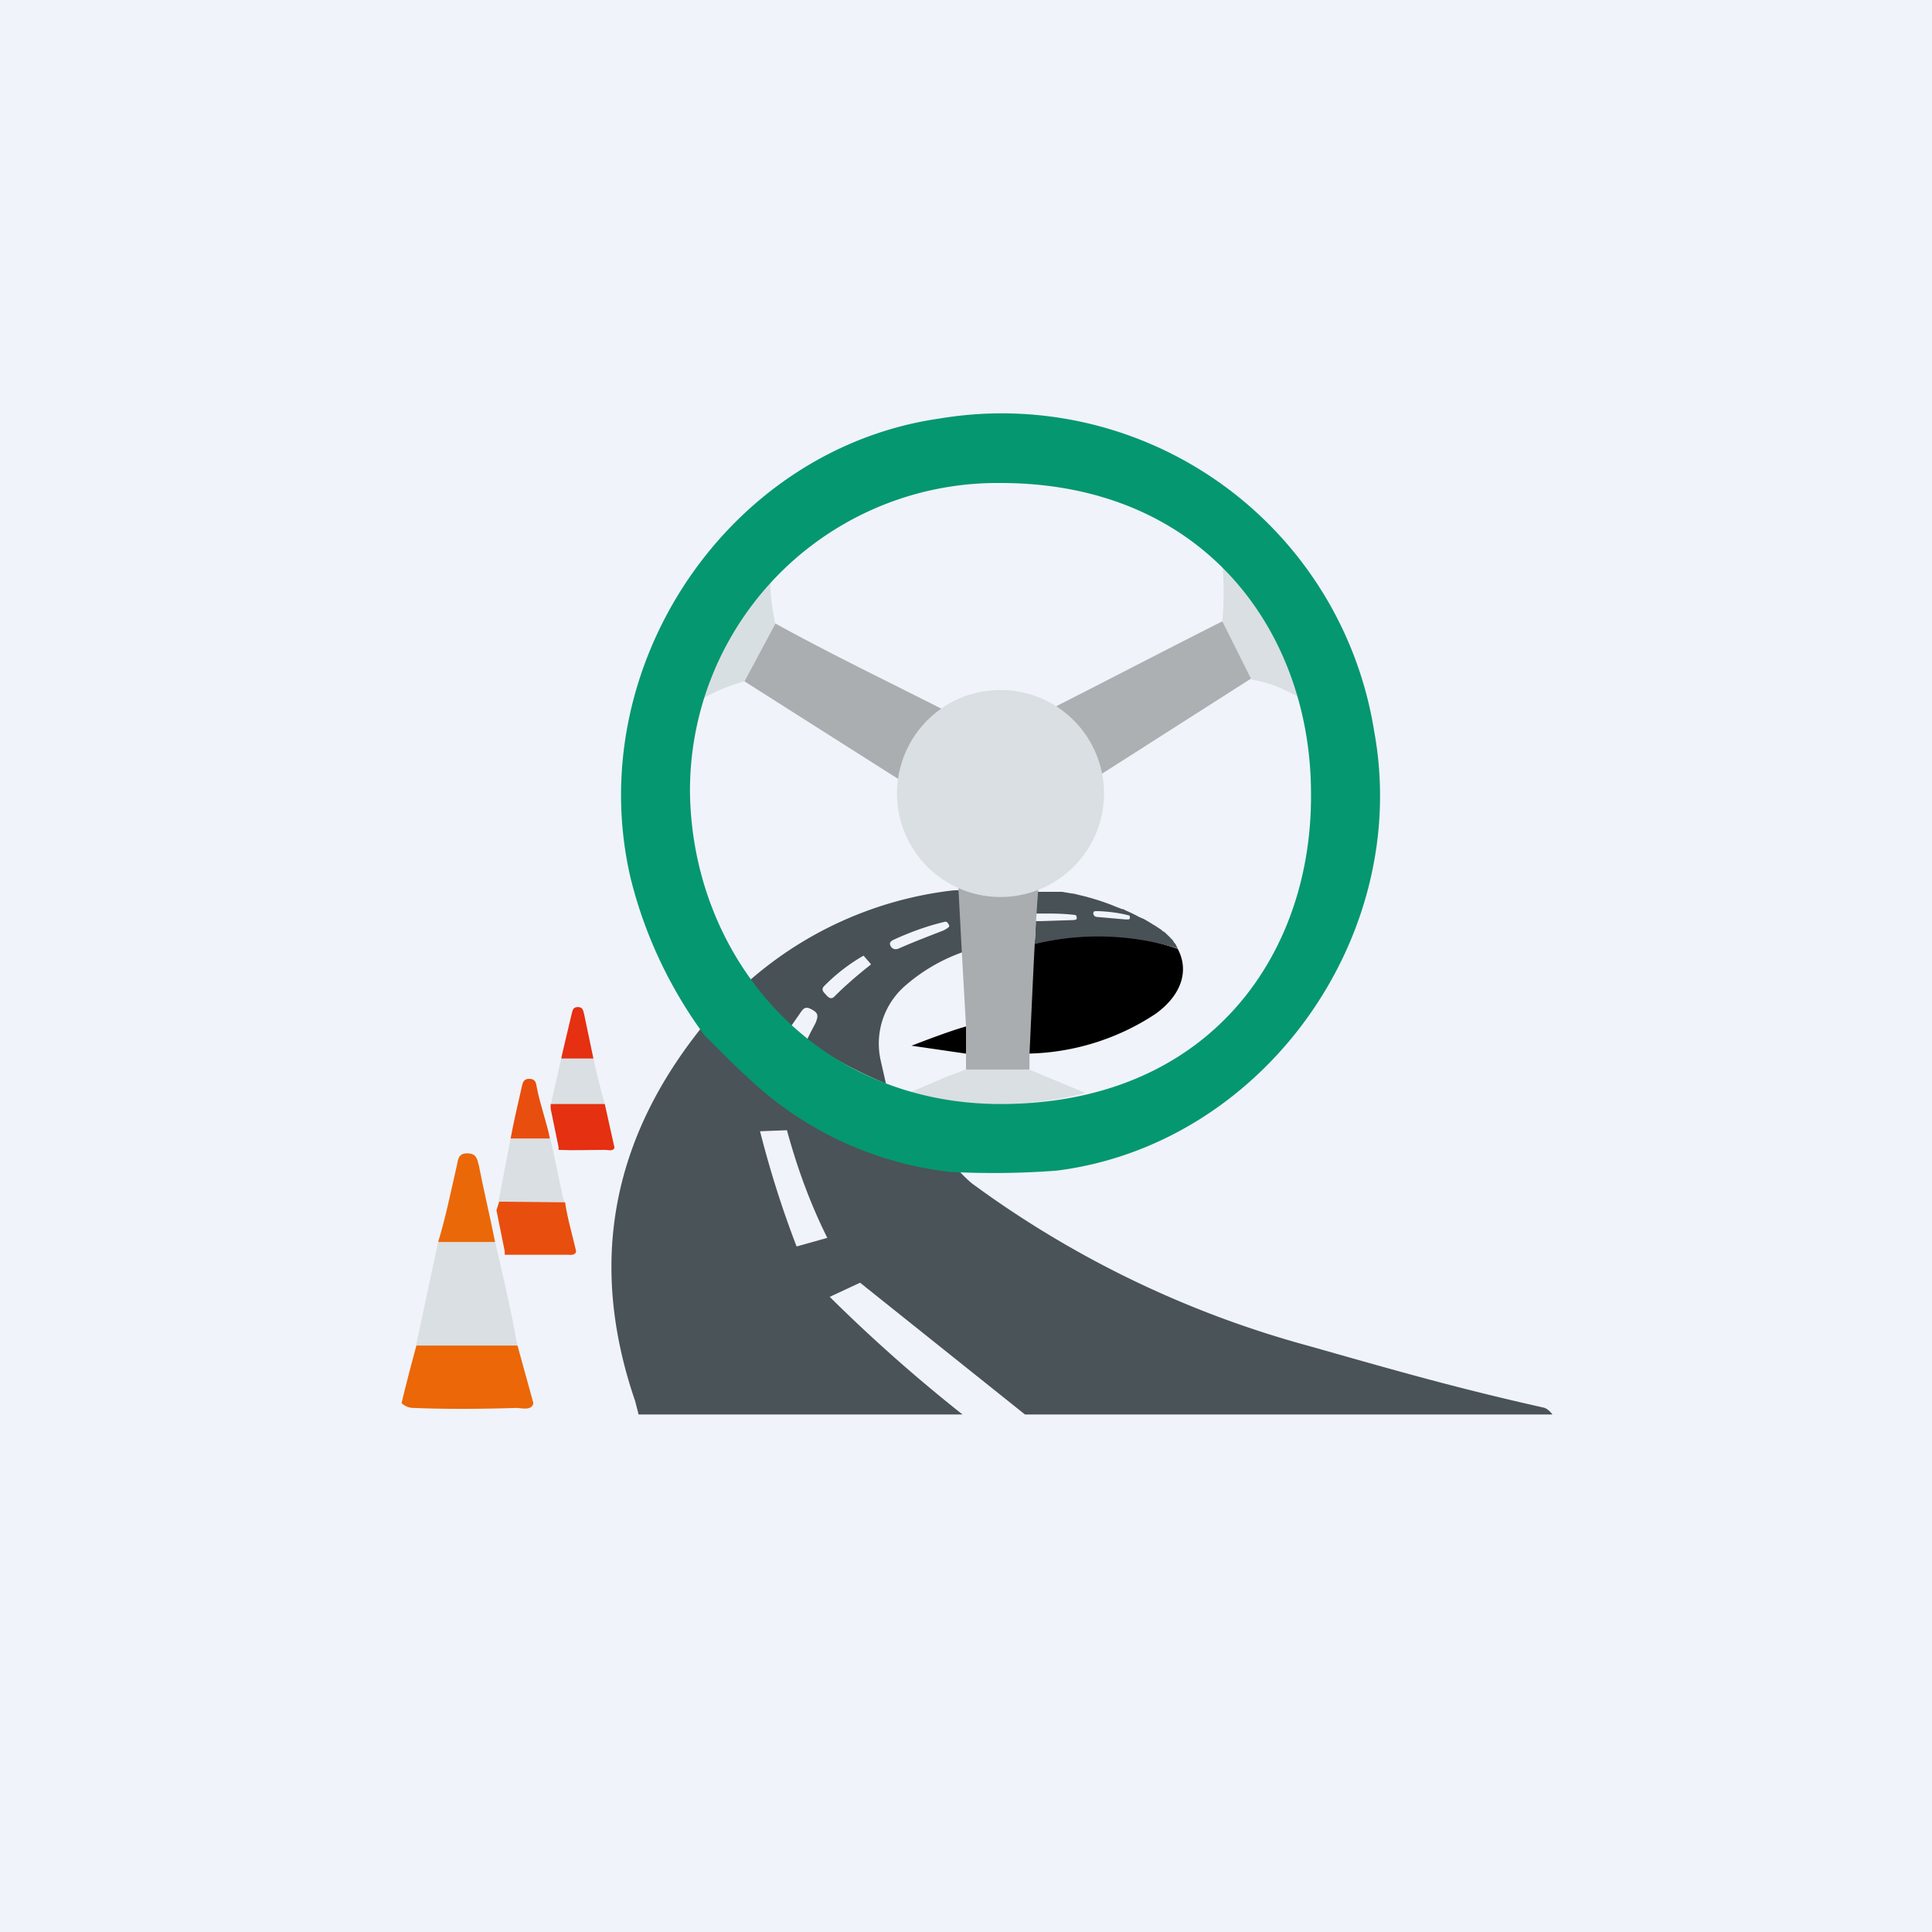 <!-- by TradingView --><svg width="56" height="56" viewBox="0 0 56 56" xmlns="http://www.w3.org/2000/svg"><path fill="#F0F3FA" d="M0 0h56v56H0z"/><path d="M16.7 36.27c-.03.15-.22.09-.34.1h-1.73v-.1l-.24-1.19.08-.25c.62-.21 1.3-.2 1.91.02.06.44.22.98.32 1.42Z" fill="#E84E0E"/><path d="m16.36 34.85-1.91-.02.35-1.83h1.15c.12.5.23 1.09.34 1.58.01.1.04.18.07.27Z" fill="#D9DFE2"/><path d="M15.94 33H14.8c.1-.53.2-.95.32-1.48.03-.12.04-.25.22-.25s.2.12.22.25c.1.52.27.95.38 1.48Z" fill="#E84E0E"/><path d="M27.53 33.63c.2.24.4.47.64.67a29.54 29.54 0 0 0 9.72 4.7c2.58.73 4.23 1.21 6.85 1.8.1.02.2.12.26.2H29.71l-4.78-3.82-.88.41A46.02 46.02 0 0 0 27.9 41h-9.39l-.1-.39c-1.37-3.99-.68-7.6 1.97-10.88.45.43.88.88 1.34 1.29a10.2 10.2 0 0 0 5.8 2.61Zm-4.44 2.5.89-.25c-.5-1-.88-2.05-1.17-3.12l-.78.03c.29 1.14.64 2.25 1.06 3.34Z" fill="#4A5357"/><path d="M27.95 25.93c-.03-.15-.15-.13-.34-.12a10.85 10.85 0 0 0-5.94 2.66c.35.48.76.93 1.22 1.33l.3-.43c.1-.15.16-.21.34-.11.18.1.2.17.11.39-.05.1-.18.33-.26.52a13 13 0 0 0 2.3 1.24l-.15-.66a2.22 2.22 0 0 1 .71-2.18 5.13 5.13 0 0 1 1.66-.97c.29-.55.16-1.11.05-1.67Zm-2.71 2.03c-.37.29-.73.6-1.06.93-.1.1-.19 0-.25-.07-.07-.07-.14-.15-.03-.25a5.31 5.31 0 0 1 1.13-.87l.21.24v.02Zm2.13-1c-.43.17-.86.33-1.29.52-.1.05-.2.05-.26-.05s0-.15.08-.19c.48-.22.97-.4 1.48-.52.07-.02.1.04.13.1.03.05-.08.1-.14.14Z" fill="#485155"/><path d="M11.64 40.67c.16-.68.43-1.67.43-1.67H15l.46 1.67c-.04.23-.34.14-.5.14-.99.03-1.98.04-2.96 0a.5.5 0 0 1-.36-.14Z" fill="#EB6707"/><path d="M15 39h-2.94l.64-3h1.65c.17.71.35 1.51.5 2.23.03.13.11.64.15.77Z" fill="#D9DFE2"/><path d="M14.35 36H12.7c.22-.72.37-1.47.54-2.21.04-.18.04-.36.3-.36.27 0 .29.16.34.35.15.77.32 1.46.47 2.22Z" fill="#EB6809"/><path d="M17.81 33.26c-.02.12-.18.07-.28.07-.44 0-.88.02-1.34 0v-.08l-.23-1.12V32c.5-.18 1.07-.19 1.57 0l.28 1.26Z" fill="#E53011"/><path d="M17.53 32h-1.56l.33-1.46c.3.08.62-.04.9.14.1.48.2.85.33 1.32Z" fill="#D9DFE2"/><path d="M17.2 30.68h-.93l.03-.15.27-1.14c.03-.1.03-.2.18-.2.14 0 .15.09.18.2l.27 1.29Z" fill="#E53011"/><path d="M21.58 19.75c-.56.15-1.1.4-1.57.72a8.02 8.02 0 0 1 2.43-4.15c-.26.57.04 1.78.04 1.78s-.58 1.15-.9 1.65Z" fill="#D8DFE2"/><path d="M22.47 18.07c1.63.9 3.36 1.73 5.03 2.58a.3.3 0 0 1-.1.27 2.94 2.94 0 0 0-1 1.89l-4.82-3.06.9-1.68Z" fill="#AAAEB0"/><path d="M37.9 20.31c-.52-.2-.78-.46-1.64-.62l-.83-1.67c.05-.56.05-1.13 0-1.7a8.13 8.13 0 0 1 2.47 4ZM26.36 31.67l1.08-.46L28 31h1.83l.6.25 1.03.43a10.1 10.1 0 0 1-5.1-.01Z" fill="#D9DFE2"/><path d="M31.53 22.7a3.02 3.02 0 0 0-.99-1.9.55.55 0 0 1-.18-.2c1.68-.85 3.4-1.75 5.07-2.59l.83 1.66-4.73 3.02Z" fill="#ACB0B2"/><path d="M34.13 27.5a7.79 7.79 0 0 0-4.13-.26h-.02l.03-.67h-.06c0 .23-.02.45-.04.67l-.16 3.3a6.94 6.94 0 0 0 3.74-1.15c.78-.56.98-1.28.64-1.9Zm-4.1-1.13c0-.25.03-.5.04-.63H30l-.03.64h.06ZM28 29.74v.8l-1.58-.23.16-.06s.92-.36 1.43-.5Z"/><path d="m34.13 27.48-.06-.12a.28.28 0 0 1-.03-.03l-.05-.08-.05-.05a1.27 1.27 0 0 0-.1-.1l-.04-.04-.07-.06h-.02a.21.21 0 0 0-.05-.05l-.06-.04-.09-.06-.1-.06-.08-.05-.17-.1-.14-.06a4.17 4.17 0 0 0-.37-.18l-.1-.05h-.03l-.18-.07-.2-.08a6.78 6.78 0 0 0-.52-.17l-.22-.06-.13-.03-.16-.04h-.03l-.3-.05H30.07l-.04.63h.39c.24 0 .49.01.73.04.05 0 .06.05.06.1.01.04-.08.05-.13.05l-.94.03h-.12c0 .26-.02.52-.03.66h.02a7.8 7.8 0 0 1 4.12.13v-.01Zm-1.43-.83h-.08l-.8-.07c-.07 0-.12-.03-.13-.1 0-.07.04-.07.1-.07h.04c.3.01.6.05.88.12.04 0 .04.05.04.09a.05.05 0 0 1-.05.03Z" fill="#485155"/><path d="M27.7 25c.8.4 1.64.25 2.45 0-.04.18-.04.36-.04.55-.13 1.67-.19 3.35-.27 5.02V31H28v-1.26l-.13-2.3-.1-1.9c0-.2-.06-.35-.07-.54Z" fill="#A9ADAF"/><path d="M29 26a3 3 0 1 0 0-6 3 3 0 0 0 0 6Z" fill="#D9DFE2"/><path d="M27.56 33.97a10.14 10.14 0 0 1-5.8-2.66c-.46-.41-.9-.87-1.34-1.3-1-1.36-1.73-2.9-2.14-4.55-1.43-6.11 2.81-12.45 8.96-13.33a10.93 10.93 0 0 1 12.59 9.06c1.1 5.96-3.22 11.98-9.19 12.74-1.02.08-2.05.09-3.08.04ZM29 32c6.02 0 9.04-4.31 9-9 0-4.67-3.09-9-9-9a8.91 8.91 0 0 0-9 9c.08 4.8 3.65 9 9 9Z" fill="#059770"/></svg>